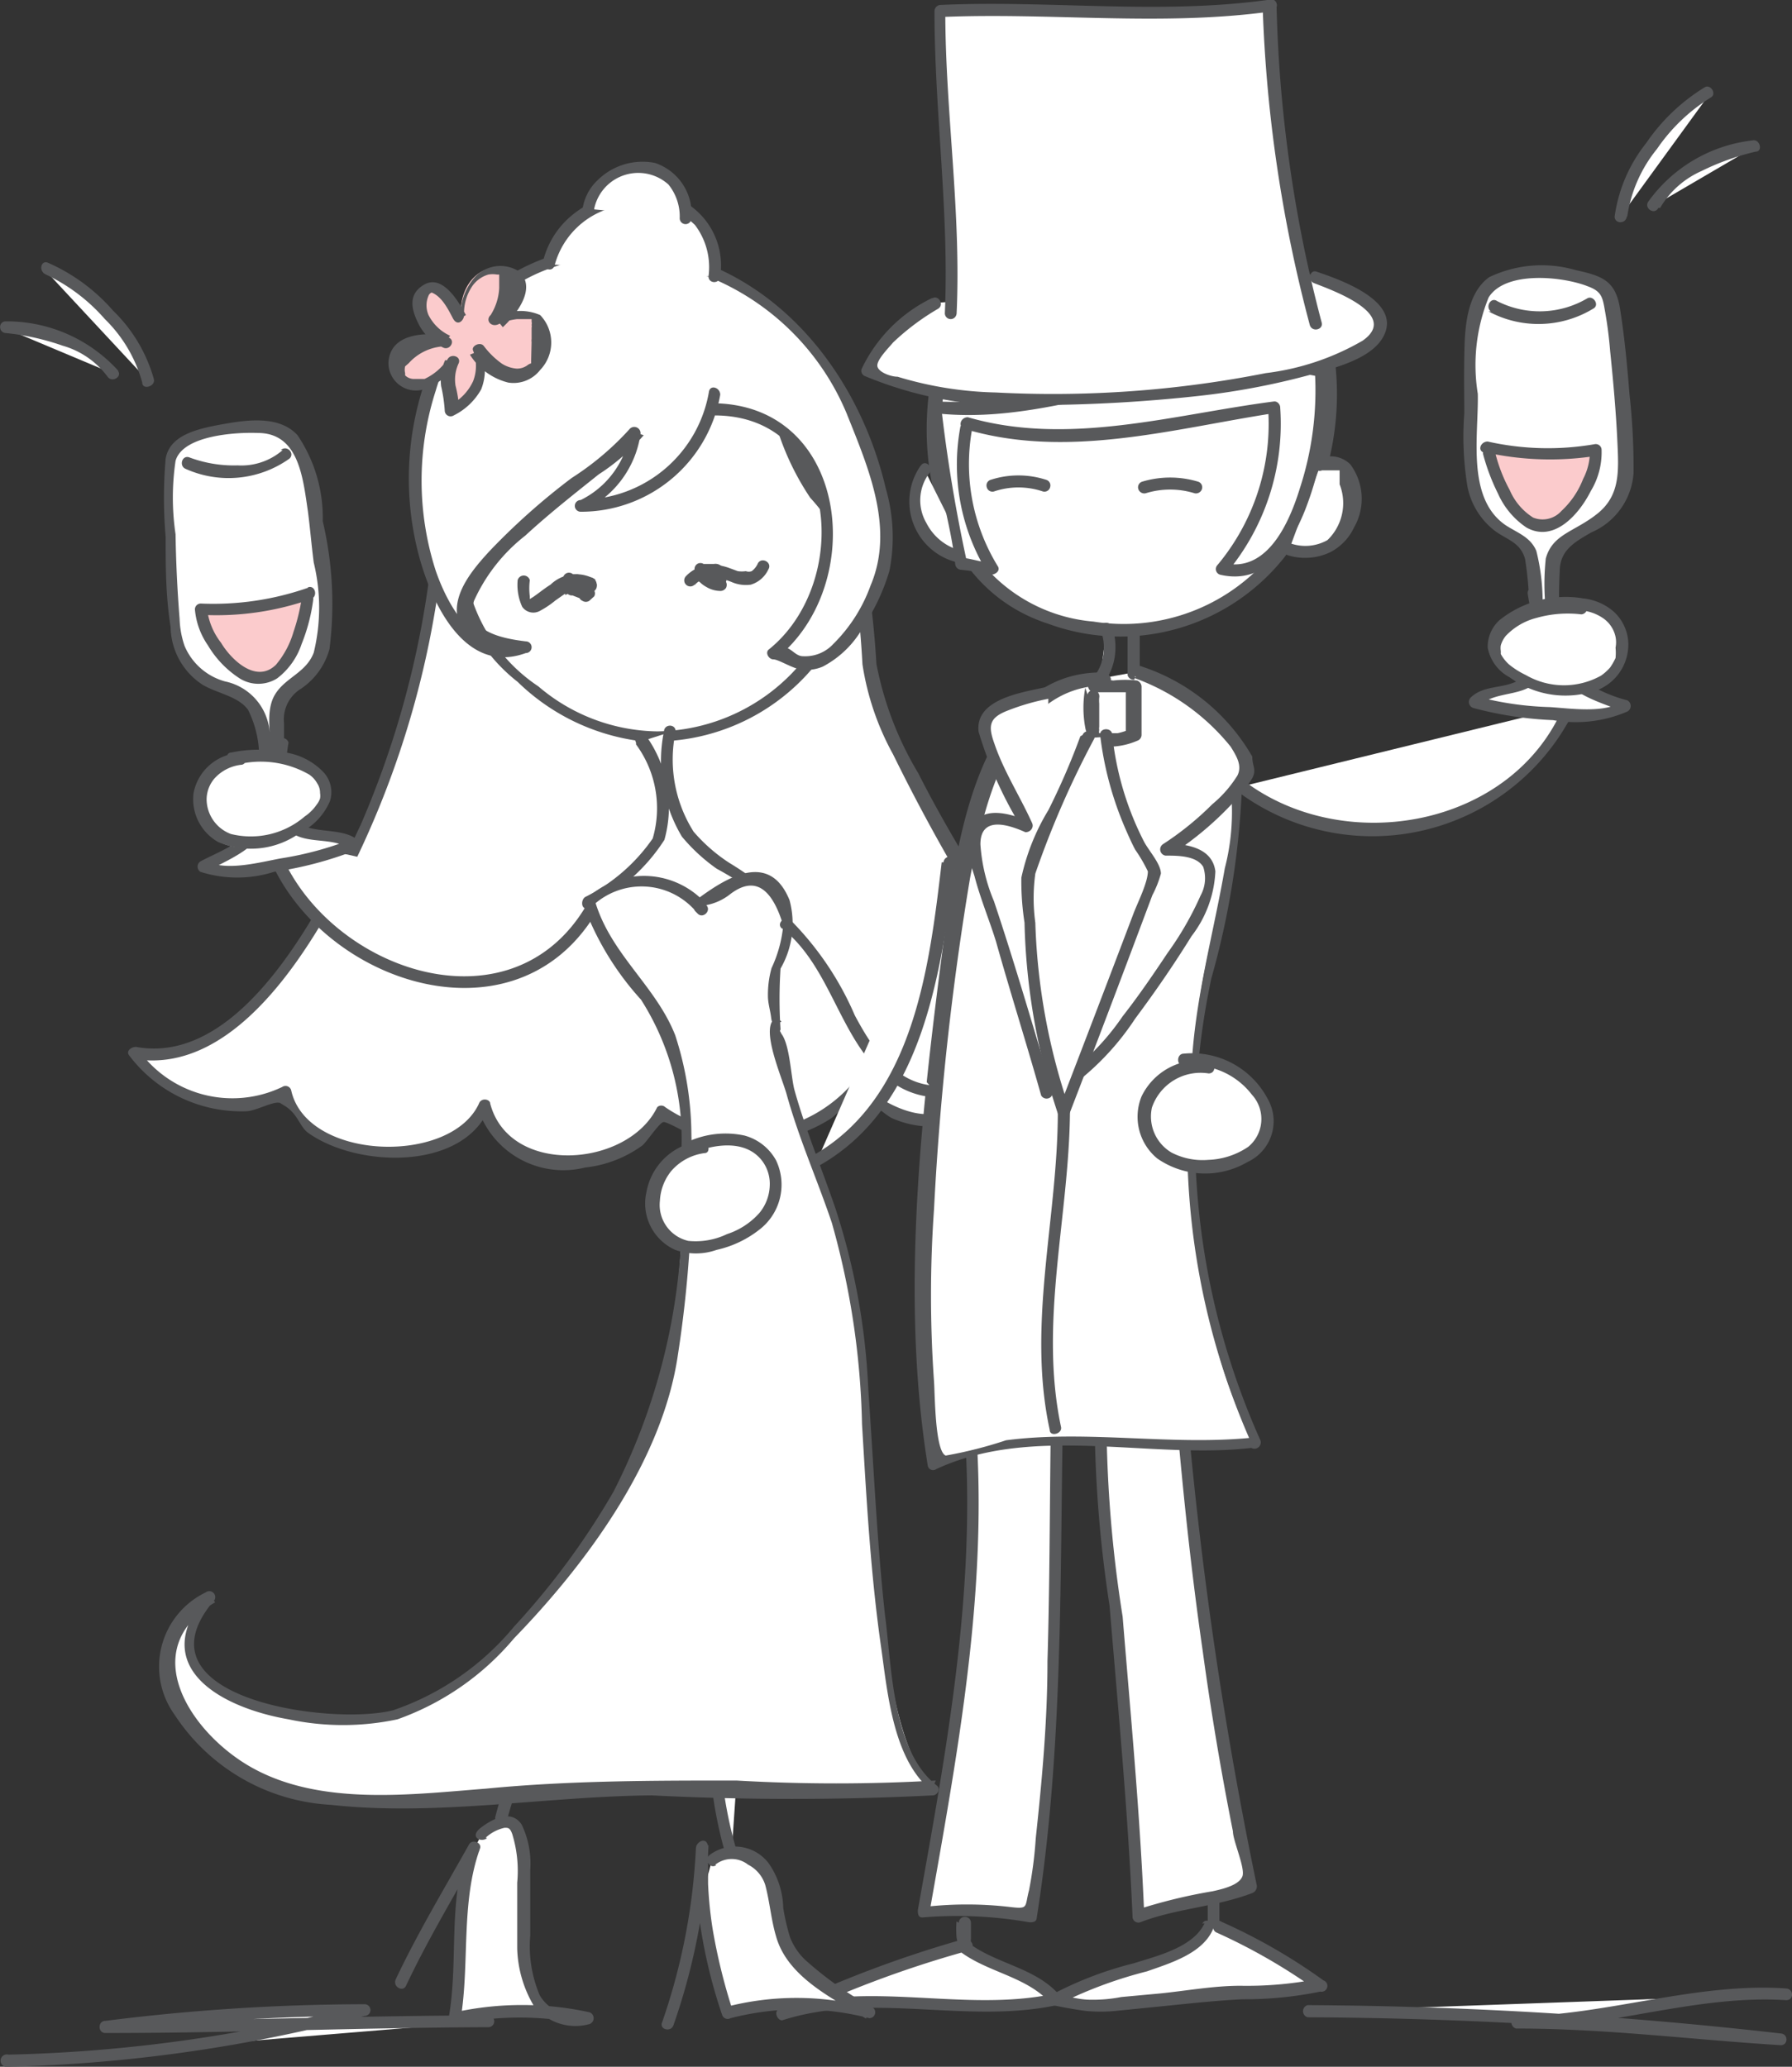 <svg id="Layer_1" data-name="Layer 1" xmlns="http://www.w3.org/2000/svg" viewBox="0 0 39.81 45.92"><rect x="0" y="0" width="39.81" height="45.92" fill="#333333" stroke="none"/><defs><style>.cls-1{fill:#fff;}.cls-2{fill:#58595b;}.cls-3{fill:#fbcbcc;}</style></defs><path class="cls-1" d="M9.83,9.31a21.19,21.19,0,0,1-.58,6.07c-.47,2.17-3.38,8.68-6.29,8,.58.87,2.33,1.63,3.38.87.23,1.52,3.84,1.85,4.42.33.35,1.73,3.37,1.52,4,.1a3.27,3.27,0,0,0,4.3-.54c.7.65,2.1,1.2,2.56.11-.7,1.41,2.69,1.2,3.5,0,.34,1.55-5.79-7.55-5.79-9.57,0-3.9-3-15.09-9-3.79a2.07,2.07,0,0,0-.23.76"/><path class="cls-2" d="M9.7,9.31a20.66,20.66,0,0,1-1.68,9c-.82,1.75-2.6,5.39-5,4.95-.1,0-.23.09-.15.19a3.12,3.12,0,0,0,2.6,1.24c.19,0,.57-.21.72-.19s-.2-.13.12.06.34.48.55.62c1.08.76,3.4.84,4-.54l-.24,0A2,2,0,0,0,13,25.94a2.64,2.64,0,0,0,1.27-.49c.09-.07.38-.51.47-.52s.64.32.79.36a3.5,3.5,0,0,0,1.9,0,3.42,3.42,0,0,0,1-.42c.17-.1.46-.47.65-.48s.58.39.75.46a2.14,2.14,0,0,0,.66.17,1.15,1.15,0,0,0,1.21-.67l-.25-.1c-.3.74.32,1.08,1,1.14a3.26,3.26,0,0,0,2.75-1L25,24.32s.15.08,0-.08-.14-.14-.21-.21A12.58,12.58,0,0,1,24,23c-.65-.89-1.25-1.81-1.83-2.75s-1.23-2-1.77-3.07a7.42,7.42,0,0,1-.93-2.43,20.93,20.93,0,0,0-1.08-5.52C17.84,8,17,6.1,15.37,5.9a3.18,3.18,0,0,0-2.45,1,11,11,0,0,0-1.56,1.91,7.53,7.53,0,0,0-1.43,2.8c0,.17.24.24.26.07a7.63,7.63,0,0,1,1.48-2.85A9.55,9.55,0,0,1,13.26,7a2.39,2.39,0,0,1,2.86-.55c1.71,1,2.35,3.69,2.72,5.51a23.75,23.75,0,0,1,.32,2.8,6,6,0,0,0,.68,2,41.73,41.73,0,0,0,3.54,5.92,6.68,6.68,0,0,0,1.42,1.79c.25.15.48.16.41-.22a.13.13,0,0,0-.22-.06,2.7,2.7,0,0,1-1.73.89c-.53.09-1.93.15-1.55-.76.06-.14-.17-.24-.24-.11-.54,1-1.72.42-2.35-.13a.13.13,0,0,0-.19,0,3.15,3.15,0,0,1-4.15.52.13.13,0,0,0-.18,0c-.65,1.34-3.28,1.54-3.71-.08,0-.1-.2-.14-.25,0-.63,1.37-3.82,1.27-4.17-.29a.13.13,0,0,0-.2-.08,2.56,2.56,0,0,1-3.19-.82l-.15.19c2.4.44,4.14-2.73,5-4.47a20.6,20.6,0,0,0,2-9.76.13.13,0,0,0-.26,0Z"/><path class="cls-1" d="M21.28,29.56c.86,4.45,0,8.57-.76,12.91h0a8.65,8.65,0,0,1,2.38.11c.76-4.67.44-9,.65-13.67"/><path class="cls-2" d="M21.15,29.59c.81,4.32,0,8.59-.76,12.85,0,.07,0,.18.13.16a9.27,9.27,0,0,1,2.35.11c.06,0,.15,0,.16-.09.72-4.55.45-9.14.66-13.71,0-.17-.26-.17-.27,0-.12,2.67-.07,5.34-.15,8,0,1.32-.12,2.63-.26,3.93A9.13,9.13,0,0,1,22.86,42c-.1.37,0,.42-.42.37a8.23,8.23,0,0,0-1.92,0l.12.17c.76-4.31,1.58-8.62.76-13,0-.16-.28-.09-.25.07Z"/><path class="cls-1" d="M24.53,29.23a23,23,0,0,0,.15,5.27c.22,2.71.5,5.48.61,8.08.76-.32,1.74-.32,2.5-.65a87.92,87.92,0,0,1-1.74-13.24"/><path class="cls-2" d="M24.4,29.2a28.15,28.15,0,0,0,.25,6.48c.19,2.3.41,4.6.51,6.9a.13.13,0,0,0,.17.13c.8-.31,1.68-.34,2.49-.65a.16.16,0,0,0,.1-.17,90.17,90.17,0,0,1-1.74-13.2c0-.17-.28-.17-.26,0,.19,2.69.42,5.37.8,8,.18,1.32.4,2.64.67,4,0,.21.28.82.21,1s-.38.27-.66.33a11.77,11.77,0,0,0-1.68.41l.16.13c-.09-2.22-.3-4.43-.48-6.64a28.67,28.67,0,0,1-.28-6.67c0-.17-.23-.24-.26-.07Z"/><path class="cls-1" d="M21.38,42.69a.79.79,0,0,0,.11.54"/><path class="cls-2" d="M21.25,42.69a2.06,2.06,0,0,0,0,.35.55.55,0,0,0,.13.29.13.13,0,0,0,.19-.19l0,0h0v0h0s0,0,0,0a.14.14,0,0,1,0-.06V43s0,0,0,0h0v-.28a.13.13,0,0,0-.14-.13.13.13,0,0,0-.13.13Z"/><path class="cls-1" d="M21.38,43.23a26.09,26.09,0,0,0-4,1.52c1.95-.65,4.12.11,6.08-.32-.55-.66-1.41-.66-2.07-1.2"/><path class="cls-2" d="M21.35,43.1a25.39,25.39,0,0,0-4.05,1.54c-.13.07,0,.29.1.24,2-.63,4.07.1,6.08-.33a.13.13,0,0,0,.06-.22c-.55-.63-1.43-.69-2.06-1.19-.13-.11-.32.08-.19.19.63.5,1.52.57,2.06,1.19l.06-.22c-2,.42-4.09-.31-6.08.32l.11.25a24.16,24.16,0,0,1,4-1.51c.16,0,.09-.31-.07-.26Z"/><path class="cls-1" d="M27,42.23v.43"/><path class="cls-2" d="M26.83,42.23v.48a.13.13,0,1,0,.26,0v-.05a.13.13,0,1,0-.26,0v.05a.13.13,0,1,0,.26,0v-.48A.13.13,0,0,0,27,42.1a.13.13,0,0,0-.13.13Z"/><path class="cls-1" d="M24.47,15.07C22,15,21.32,18.57,21,21.8c-.32,3.64-.91,7.09-.25,10.73,1.84-.94,5-.22,7.09-.49-1.41-2.7-1.63-6.73-1.19-9.83.21-1.48,1-3.83.71-5.28-.19-.9-1.19-1.57-2.12-2"/><path class="cls-2" d="M24.47,14.94c-2.71,0-3.22,3.77-3.48,5.77-.51,3.88-1,8-.38,11.85a.12.12,0,0,0,.19.08c2.16-1,4.75-.21,7-.47A.14.14,0,0,0,28,32a16.64,16.64,0,0,1-1.09-10.26,18.2,18.2,0,0,0,.68-4.26c-.07-1.35-1.1-2.09-2.25-2.63-.15-.07-.29.16-.13.23a3.55,3.55,0,0,1,2,1.71,5,5,0,0,1,0,2.5c-.24,1.38-.61,2.71-.72,4.12a16.49,16.49,0,0,0,1.34,8.72l.11-.2c-1.86.21-3.74-.17-5.59.07a9.41,9.41,0,0,1-1.34.34c-.24-.09-.24-1.37-.26-1.64a27.34,27.34,0,0,1,0-3.84,64.51,64.51,0,0,1,.8-7.35c.31-1.65.91-4.27,3-4.28a.13.13,0,0,0,0-.26Z"/><path class="cls-1" d="M12.19,6.48c-.87,1.2-.76,2.61-1.2,4.13-.43,1.3-1.19,1.63-.43,3.15a5.57,5.57,0,0,0,2.82,2.38,4.33,4.33,0,0,0,5.42-3c.33-1.62-.54-1.62-1.08-2.82S17.39,8,16.09,7c-.87-.65-2.71-1.09-3.69-.44"/><path class="cls-2" d="M12.07,6.42A9.11,9.11,0,0,0,11,9.93a6.28,6.28,0,0,1-.57,1.57,2.53,2.53,0,0,0-.35,1.16,3.77,3.77,0,0,0,1.42,2.49,4.76,4.76,0,0,0,2.68,1.31,4.6,4.6,0,0,0,4.51-2.6,2.53,2.53,0,0,0,0-2.43c-.21-.3-.48-.56-.67-.88a6.56,6.56,0,0,1-.64-1.66,3.29,3.29,0,0,0-1.93-2.38,3.52,3.52,0,0,0-3.1,0,.13.13,0,0,0,.13.23,3.19,3.19,0,0,1,2.75,0,3,3,0,0,1,1.87,2.13A5.94,5.94,0,0,0,18,11.06a4.81,4.81,0,0,1,.55.73,2.09,2.09,0,0,1,.05,1.46,4.24,4.24,0,0,1-4,3,4.15,4.15,0,0,1-2.64-1,3.73,3.73,0,0,1-1.62-2.54,2.7,2.7,0,0,1,.42-1.24A6,6,0,0,0,11.28,10a9,9,0,0,1,1-3.45c.1-.14-.13-.27-.23-.13Z"/><path class="cls-1" d="M15.87,8.74a3,3,0,0,1-2.93,2.49,2.06,2.06,0,0,0,1.2-1.62c-.44.65-6.4,4.34-2.5,4.77C8.93,15.47,7.3,5.92,13.49,5.59A5.78,5.78,0,0,1,19,9.39a5.85,5.85,0,0,1,.65,3c-.11.65-1.19,3-2.28,2.06h-.21C19.13,13,18.8,9.06,15.87,9.06"/><path class="cls-2" d="M15.75,8.7a2.88,2.88,0,0,1-2.81,2.4l0,.26a2.24,2.24,0,0,0,1.29-1.72.14.14,0,0,0-.25-.1,6.32,6.32,0,0,1-1.28,1.08,14.91,14.91,0,0,0-1.83,1.63c-.33.36-.8.9-.71,1.44s.93.76,1.44.82l0-.26c-1,.39-1.65-.78-1.92-1.57a6.52,6.52,0,0,1,0-4A4.09,4.09,0,0,1,12.7,5.82a5.6,5.6,0,0,1,6.11,3.37c.48,1.2,1.07,2.55.53,3.82a3.49,3.49,0,0,1-.83,1.3.85.85,0,0,1-.67.27c-.15,0-.23-.14-.37-.19a.7.7,0,0,0-.29,0l.09.22c2-1.63,1.59-5.6-1.4-5.65a.14.14,0,0,0,0,.27c2.78,0,3.05,3.72,1.21,5.2-.09.07,0,.22.1.22s.34.15.54.21a.9.9,0,0,0,.56-.05,2.21,2.21,0,0,0,.92-.92,4.59,4.59,0,0,0,.56-1.21,3.87,3.87,0,0,0-.08-1.82c-.63-2.7-2.63-5.11-5.53-5.36A4.45,4.45,0,0,0,9.7,7.83a6.67,6.67,0,0,0-.39,4.53c.27,1,1,2.65,2.37,2.15a.13.13,0,0,0,0-.26c-.49-.06-1.35-.21-1.15-.9a3.84,3.84,0,0,1,1.14-1.45c.52-.48,1.08-.92,1.63-1.36a4.58,4.58,0,0,0,1-.87L14,9.57a2,2,0,0,1-1.1,1.54.13.13,0,0,0,0,.26A3.14,3.14,0,0,0,16,8.77c0-.16-.22-.23-.25-.07Z"/><path class="cls-3" d="M9.91,7.57C8.82,7,9.47,5.51,10.23,7h0c0-1.63,2.17-1.2.76.11,1.95-.87,1,2.49-.43.65.21.65,0,1-.55,1.3,0-.54-.21-.54,0-1.09C8.93,9.52,8,7.35,9.8,7.57"/><path class="cls-2" d="M10,7.46A1,1,0,0,1,9.52,7a.54.54,0,0,1,0-.43.12.12,0,0,1,.07-.07h0l0,0c.23.09.37.38.47.57s.24.06.25-.06a1.07,1.07,0,0,1,.18-.65.66.66,0,0,1,.36-.26.56.56,0,0,1,.19,0h0l.05,0s.05,0,0,0l0,0s0,0,0,0l0,0,0,0,0,0v0s0,0,0,0V6.4A1.24,1.24,0,0,1,10.9,7c-.12.11,0,.27.16.21a1.39,1.39,0,0,1,.43-.12h.27l.05,0s0,0,0,0l0,0s0,0,0,0l0,.06v0h0a.14.14,0,0,1,0,.07.13.13,0,0,1,0,.06s0,0,0,0,0,.11,0,.13l0,.12a.25.25,0,0,0,0,.07l0,0L11.8,8h0l0,0,0,.05c0,.05,0,0-.09.07a.39.39,0,0,1-.23.07.72.72,0,0,1-.33-.11,1.84,1.84,0,0,1-.4-.39c-.08-.11-.29,0-.24.1a.94.94,0,0,1,0,.68A1.13,1.13,0,0,1,10,9l.2.12a2.52,2.52,0,0,0-.08-.55.85.85,0,0,1,.07-.5c.06-.15-.16-.22-.24-.1a1.25,1.25,0,0,1-.52.45l-.06,0H9.19A.28.28,0,0,1,9,8.34s0,0,0,0,0,0,0,0H9l0,0,0,0s0,0,0,0,0,0,0,0,0,0,0-.05h0v0a.31.31,0,0,1,0-.15l0,0,0,0,.08-.07A1.13,1.13,0,0,1,9.8,7.7c.17,0,.17-.24,0-.26-.45-.05-1.13,0-1.17.61a.61.61,0,0,0,.75.61,1.32,1.32,0,0,0,.75-.59L9.89,8a1.06,1.06,0,0,0-.09.58,3.35,3.35,0,0,1,.08.54.13.13,0,0,0,.2.11,1.42,1.42,0,0,0,.61-.58,1.19,1.19,0,0,0,0-.87l-.25.1a1.4,1.4,0,0,0,.85.62A.75.75,0,0,0,12,8.22.88.88,0,0,0,12,7a1.11,1.11,0,0,0-1,.06l.17.21c.29-.27.77-.87.36-1.24a.77.77,0,0,0-1,.15,1.3,1.3,0,0,0-.3.89L10.35,7c-.15-.28-.51-.91-.92-.68s-.26.62-.13.88a1.14,1.14,0,0,0,.54.52c.15.08.29-.15.13-.22Z"/><path class="cls-1" d="M12.19,5.87c.4-1.93,3.91-2.11,3.68.28"/><path class="cls-2" d="M12.32,5.9A1.81,1.81,0,0,1,13.7,4.59,1.74,1.74,0,0,1,15.44,5a1.55,1.55,0,0,1,.3,1.14c0,.17.25.17.26,0a1.63,1.63,0,0,0-1.1-1.79,2.38,2.38,0,0,0-2.14.39,1.92,1.92,0,0,0-.7,1.08c0,.17.22.24.26.07Z"/><path class="cls-1" d="M13.07,4.64c.1-1,2.11-1.53,2.16.21"/><path class="cls-2" d="M13.2,4.64a1,1,0,0,1,1.65-.54,1.13,1.13,0,0,1,.25.75.13.13,0,1,0,.26,0,1.19,1.19,0,0,0-.81-1.23A1.42,1.42,0,0,0,13.28,4a1.09,1.09,0,0,0-.34.66c0,.17.25.17.26,0Z"/><path class="cls-1" d="M14.25,16.47c1.08,2.06.32,2.6-1.2,3.58a12.34,12.34,0,0,0,4-.11L17,19.83c-1.63-1.08-2.28-1.41-2.06-3.58"/><path class="cls-2" d="M14.13,16.54a2.39,2.39,0,0,1,.37,2.09A4,4,0,0,1,13,19.93c-.09.06-.09.23,0,.25a13.62,13.62,0,0,0,4.08-.11.13.13,0,0,0,.06-.22,7,7,0,0,0-.94-.68,3.73,3.73,0,0,1-.79-.69,3,3,0,0,1-.4-2.23c0-.17-.25-.17-.26,0a3.28,3.28,0,0,0,.4,2.34,4,4,0,0,0,.77.71A8.4,8.4,0,0,1,17,20l.06-.23a13,13,0,0,1-3.94.11l0,.24a4.07,4.07,0,0,0,1.64-1.46,2.71,2.71,0,0,0-.4-2.3c-.08-.15-.31,0-.23.14Z"/><path class="cls-1" d="M16.69,34.81c-1,1.41-1,4.77-.44,6.4"/><path class="cls-2" d="M16.57,34.74a6.25,6.25,0,0,0-.8,3.14,9.49,9.49,0,0,0,.36,3.36c.05.17.31.1.25-.07A9.35,9.35,0,0,1,16,38a6.18,6.18,0,0,1,.77-3.1c.1-.14-.13-.27-.23-.13Z"/><path class="cls-1" d="M15.82,41.32c.43-.33.76-.22,1.19.21.22.22.22,1.41.55,1.85a6.5,6.5,0,0,0,1.73,1.3,6.18,6.18,0,0,0-3.14,0,9.45,9.45,0,0,1-.55-3.58V41a14.59,14.59,0,0,1-.76,3.91"/><path class="cls-2" d="M15.89,41.43a.59.59,0,0,1,.73,0,.76.76,0,0,1,.38.45c.1.37.13.77.24,1.14.25.9,1.25,1.38,2,1.83l.06-.25a6.24,6.24,0,0,0-3.21,0l.19.08a12.86,12.86,0,0,1-.45-1.83,8.93,8.93,0,0,1-.1-1c0-.27,0-.53,0-.79s-.25-.17-.27,0a13.76,13.76,0,0,1-.75,3.87c-.07.16.19.23.25.07A14.19,14.19,0,0,0,15.74,41h-.27c0,.29,0,.57,0,.86s.05.65.1,1a11.46,11.46,0,0,0,.47,1.9.13.13,0,0,0,.19.08,6.18,6.18,0,0,1,3.08,0c.14,0,.18-.18.07-.24a7.92,7.92,0,0,1-1.43-1,1.38,1.38,0,0,1-.4-.56,4.72,4.72,0,0,1-.15-.65,1.8,1.8,0,0,0-.33-1,.94.94,0,0,0-1.3-.18c-.13.1,0,.33.14.23Z"/><path class="cls-1" d="M14.57,34.56c-1.41,1.62-3,3.9-3.47,5.86"/><path class="cls-2" d="M14.48,34.46a23.29,23.29,0,0,0-2.12,2.84A10.31,10.31,0,0,0,11,40.38c0,.17.22.24.26.07a10,10,0,0,1,1.36-3,22.36,22.36,0,0,1,2.08-2.78c.11-.13-.08-.32-.19-.19Z"/><path class="cls-1" d="M10.72,40.72c1.95-1.52-.32,4.66,2.39,4.12a6.74,6.74,0,0,0-2.93,0c.22-1.19,0-2.71.43-3.8-.54,1-1.19,2.06-1.63,3"/><path class="cls-2" d="M10.79,40.83a.9.9,0,0,1,.42-.22c.08,0,.12,0,.17.14a2.79,2.79,0,0,1,.11,1.08c0,.49,0,1,0,1.46a2.63,2.63,0,0,0,.36,1.26,1.17,1.17,0,0,0,1.25.42.14.14,0,0,0,0-.26,7,7,0,0,0-3,0l.13.17c.21-1.25,0-2.6.43-3.8.06-.14-.17-.23-.24-.1-.56,1-1.16,2-1.63,3-.07.16.16.29.23.14.47-1,1.07-2,1.63-3l-.25-.1c-.46,1.2-.21,2.55-.43,3.8,0,.07,0,.18.13.16a6.87,6.87,0,0,1,2.89,0v-.26a.86.86,0,0,1-1-.39A2.79,2.79,0,0,1,11.78,43c0-.49,0-1,0-1.46a2,2,0,0,0-.19-1c-.23-.35-.65-.13-.91.07s0,.34.14.23Z"/><path class="cls-1" d="M13.05,20.05a1.66,1.66,0,0,1,2.5.11h0c.54-.44,1.28-1,1.74-.33.61,1-.22,1.52-.11,2.28a7.3,7.3,0,0,0,.21,1.41c.33,1.52.83,2.32,1.49,4.6.57,2,.25,10.38,1.88,11.57a20.67,20.67,0,0,1-3.69,0c-1.74,0-3.37,0-5.1.09a20.15,20.15,0,0,1-5.43,0c-2.06-.43-4.14-3.11-1.86-4.3-2.17,2.39,2.78,2.95,4.08,2.63,2.39-.65,5.86-5.59,6.14-8,1.08-9.22-1-7.16-1.85-10.09"/><path class="cls-2" d="M13.15,20.14a1.59,1.59,0,0,1,2.31.11.13.13,0,0,0,.18-.19l0,0c-.12-.12-.31.07-.19.19l.05.05c.12.12.31-.07.19-.19a1.22,1.22,0,0,0,.54-.25c.52-.39.91-.16,1.17.7a2.86,2.86,0,0,1-.26.95,2.2,2.2,0,0,0-.08.62c0,.16.05.31.07.47s.05.18.23.1a.13.13,0,0,0-.21,0c-.19.32.24,1.29.33,1.63.28,1,.68,1.89,1,2.84a17.71,17.71,0,0,1,.67,4.47c.1,1.67.19,3.34.43,5,.14,1,.27,2.46,1.11,3.14l.1-.22a38.51,38.51,0,0,1-4.43,0c-1.86,0-3.71,0-5.56.18-1.67.13-3.68.39-5.21-.47-1.34-.75-2.6-2.62-.81-3.67l-.16-.2c-1.37,1.6.23,2.53,1.79,2.8a5.81,5.81,0,0,0,2.42,0,6,6,0,0,0,2.59-1.8c1.61-1.66,3.3-3.95,3.64-6.3a26.45,26.45,0,0,0,.3-4.87A7.28,7.28,0,0,0,15,23c-.43-1.09-1.41-1.78-1.77-2.94,0-.16-.31-.09-.26.07a6.43,6.43,0,0,0,1.27,2.08,5.75,5.75,0,0,1,.88,3.61,13.94,13.94,0,0,1-1.49,7.32,16.76,16.76,0,0,1-2.21,3A6,6,0,0,1,8.73,38c-1.4.35-5.78-.27-4-2.41a.13.13,0,0,0-.16-.21,1.83,1.83,0,0,0-.69,2.72,4.43,4.43,0,0,0,3.47,2c2.35.26,4.77-.19,7.13-.21a61.85,61.85,0,0,0,6.24,0c.1,0,.19-.14.09-.22-1-.78-1-2.69-1.15-3.79-.18-1.65-.25-3.31-.37-5a15,15,0,0,0-.72-4c-.3-.89-.67-1.76-.92-2.66-.08-.29-.1-1-.29-1.25,0,0-.24-.51-.23,0,0,0,.07,0,.08,0a.13.13,0,0,0,.13-.1,10.22,10.22,0,0,1,0-1.35A2,2,0,0,0,17.54,20c-.45-1.11-1.41-.5-2.08,0a.13.13,0,0,0,0,.19l0,0,.19-.19L15.62,20l-.19.19,0,0,.18-.19A1.85,1.85,0,0,0,13,20c-.12.12.07.3.19.18Z"/><path class="cls-1" d="M24.13,4.3c-3.94.81-4.77,8.43-.58,9.5,6.84,1.74,8-8.8,2.67-9.73a4.23,4.23,0,0,0-2.09,0"/><path class="cls-2" d="M24.1,4.17c-4,.89-5,8.34-.81,9.69a4.65,4.65,0,0,0,5.26-1.5,6.22,6.22,0,0,0,.94-5.21A4.51,4.51,0,0,0,28,4.72a4.56,4.56,0,0,0-3.89-.78.13.13,0,0,0,.07.26,4.33,4.33,0,0,1,3.54.64A4,4,0,0,1,29.1,6.78a6,6,0,0,1-.4,4.86,4.25,4.25,0,0,1-4.41,2.17,3.6,3.6,0,0,1-2.58-1.43,5,5,0,0,1-.81-2.71c0-2.12,1-4.74,3.27-5.24.16,0,.09-.29-.07-.26Z"/><path class="cls-1" d="M15.33,12.89c.65-.65,1.2.43,1.63-.33"/><path class="cls-2" d="M15.43,13a.55.55,0,0,1,.43-.18,1.9,1.9,0,0,1,.39.11.79.79,0,0,0,.43.06.63.63,0,0,0,.39-.34c.09-.15-.14-.28-.23-.14a.44.44,0,0,1-.14.18.18.18,0,0,1-.13,0,.62.62,0,0,1-.18,0l-.19-.07a1.15,1.15,0,0,0-.45-.07.83.83,0,0,0-.51.25.13.13,0,0,0,.19.19Z"/><path class="cls-1" d="M13.16,13c-.76-.55-1.63,1.41-1.63-.11"/><path class="cls-2" d="M13.23,12.88a.82.82,0,0,0-1,.11c-.13.08-.25.18-.38.27l-.08.05,0,0h0s0,0,0,0h0s0,0,0,0,0,0,0,0h0s0,0,0,0v0s0,0,0,0,0,0,0-.06a1.42,1.42,0,0,1,0-.36.14.14,0,0,0-.27,0,1.17,1.17,0,0,0,.1.59.3.3,0,0,0,.38.1,2.05,2.05,0,0,0,.36-.24l.2-.14.11-.07,0,0h.05l.13,0h0s0,0,0,0h.11l.06,0h0l.06,0c.15.1.28-.13.14-.23Z"/><path class="cls-1" d="M12.62,13c.11.1.32,0,.43.32l-.11.11c0-.11-.21-.22-.32-.22s.43-.21.43-.11-.21.22-.32.11"/><path class="cls-2" d="M12.53,13.09a.42.42,0,0,0,.16.09l.14,0,0,0,0,0h0l0,0,0,0s0,0,0,0h0a.25.25,0,0,1,0,.07v0s0,0,0,0l0-.13-.11.11.23.09a.32.32,0,0,0-.19-.26.51.51,0,0,0-.27-.09l.07.25.14-.07,0,0A.83.83,0,0,1,13,13.2h0l0,0h0s0,0,0,0l0,0h0v0h0L13,13l-.05,0s0,0,0,0,0,0,0,0h0l-.06,0h0s0,0,0,0a.13.13,0,0,0-.19,0,.15.15,0,0,0,0,.19.32.32,0,0,0,.19.07.49.49,0,0,0,.17-.06l.12-.09.06-.06a.16.16,0,0,0-.1-.22h-.14l-.24.08-.14.07a.12.12,0,0,0-.06.15.17.17,0,0,0,.13.1h0l.11,0h0l.06,0h0l0,0h0l0,0h0v0h0a.13.13,0,0,0,.08.12.14.14,0,0,0,.15,0l.11-.1a.13.13,0,0,0,0-.13.47.47,0,0,0-.24-.31l-.13-.05a.38.38,0,0,1-.1,0l0,0,0,0h0a.13.13,0,0,0-.18,0,.13.13,0,0,0,0,.19Z"/><path class="cls-1" d="M15.55,12.67c.22.11.32-.11.43.11v.11c-.21,0-.32-.11-.43-.11.11.11.32,0,.43.22a.57.57,0,0,1-.43-.22"/><path class="cls-2" d="M15.48,12.78a.37.37,0,0,0,.23.05l.16,0h0l0,0,0-.07v.11l.13-.14h0a.83.83,0,0,1-.21-.06.58.58,0,0,0-.18,0,.13.13,0,0,0-.12.08.12.12,0,0,0,0,.14.34.34,0,0,0,.19.09l.17,0,0,0,0,0h0s0,0,0,0h0s0,0,0,0l0,0,.11-.2h0l-.12,0h0l-.06,0,0,0h0s0,0,0,0l-.11-.1a.14.14,0,0,0-.18,0,.13.13,0,0,0,0,.19.65.65,0,0,0,.2.17.62.62,0,0,0,.32.09.15.15,0,0,0,.12-.07.15.15,0,0,0,0-.13.38.38,0,0,0-.26-.2,1.17,1.17,0,0,1-.2-.05l0,0,0,0,0,0,0,0-.09.23h0a1.15,1.15,0,0,1,.17.06A.86.86,0,0,0,16,13a.13.13,0,0,0,.14-.13v-.1a.25.25,0,0,0-.1-.18.2.2,0,0,0-.18-.06l-.15,0h0l-.08,0h0a.13.13,0,1,0-.14.22Z"/><path class="cls-1" d="M20.54,10.44a1.27,1.27,0,0,0,1,2"/><path class="cls-2" d="M20.45,10.35a1.39,1.39,0,0,0,.45,2,1.36,1.36,0,0,0,.68.18.13.13,0,0,0,0-.26,1.19,1.19,0,0,1-1-.65,1,1,0,0,1,.06-1.1c.11-.13-.08-.32-.18-.18Z"/><path class="cls-1" d="M29.34,10.32c1.16-.46,1.05,2.32-.69,1.86"/><path class="cls-2" d="M29.38,10.45l.15,0h.18l.05,0h0s0,0,0,0,0,0,0,0h0l0,0,0,0,0,.05s0,.08,0,.12l0,.14A1.14,1.14,0,0,1,29.49,12a1,1,0,0,1-.8.08.13.13,0,0,0-.07.26,1.3,1.3,0,0,0,.93-.07,1.18,1.18,0,0,0,.53-.55A1.28,1.28,0,0,0,30,10.32a.61.61,0,0,0-.7-.12c-.16.06-.09.32.07.25Z"/><path class="cls-1" d="M21.47,9.51a4.23,4.23,0,0,0,.58,3.13s-.58-.11-.7-.11c-.11-1.16-.58-2.32-.58-3.48,2.78.35,5.56-1.51,8.57-.81.12,1.27-.46,4.86-2.2,4.4A4.94,4.94,0,0,0,28.3,9.05c-1.85.23-4.63,1-6.83.35"/><path class="cls-2" d="M21.33,9.51a4.58,4.58,0,0,0,.6,3.2l.15-.2c-.24,0-.48-.1-.73-.12l.14.14a34.59,34.59,0,0,1-.58-3.48l-.14.13c2.91.33,5.62-1.45,8.54-.81l-.1-.13a7,7,0,0,1-.33,2.6c-.23.75-.72,1.9-1.7,1.67l.06.23a5.16,5.16,0,0,0,1.2-3.69c0-.06-.06-.14-.14-.13-2.24.29-4.56,1-6.8.35-.16,0-.23.21-.07.26,2.27.68,4.61,0,6.87-.35l-.13-.13a4.89,4.89,0,0,1-1.12,3.5.13.13,0,0,0,.06.22c1,.23,1.56-.63,1.88-1.43a7.3,7.3,0,0,0,.49-3.1.14.14,0,0,0-.1-.13,9.66,9.66,0,0,0-4.24.23,13.22,13.22,0,0,1-4.37.58.13.13,0,0,0-.13.13c0,1.19.45,2.3.58,3.48a.14.14,0,0,0,.13.13,4.78,4.78,0,0,1,.66.11c.1,0,.23-.09.15-.2a4.34,4.34,0,0,1-.56-3.06c0-.17-.25-.17-.27,0Z"/><path class="cls-1" d="M23.63,24.7c0,2.18-.69,4.8-.18,7"/><path class="cls-2" d="M23.5,24.7c0,2.36-.69,4.72-.18,7.07,0,.16.29.09.25-.07-.49-2.32.18-4.67.2-7a.14.14,0,0,0-.27,0Z"/><path class="cls-1" d="M20.77,6.73a3.14,3.14,0,0,0-1.5,1.51c1.85.93,4.86.58,6.83.46,1.62-.11,7.18-1,3.13-2.55"/><path class="cls-2" d="M20.71,6.62A3.34,3.34,0,0,0,19.14,8.2a.13.13,0,0,0,.06.15A8.65,8.65,0,0,0,23.1,9a34.06,34.06,0,0,0,3.5-.2,16.18,16.18,0,0,0,2.57-.49c.49-.14,1.36-.35,1.59-.89.33-.75-1-1.21-1.5-1.38-.16-.07-.22.19-.07.25.44.17,1.91.7,1.08,1.28a5.64,5.64,0,0,1-2.15.72,24.34,24.34,0,0,1-6,.43,8.07,8.07,0,0,1-2.18-.35c-.16,0-.45-.11-.45-.25s.25-.39.35-.51a5.36,5.36,0,0,1,1-.75c.15-.09,0-.32-.13-.23Z"/><path class="cls-1" d="M21.12,7c.12-2.2-.23-4.4-.23-6.71,2.43-.12,4.86.23,7.3-.12.23,2.32.34,5.1,1,7.07"/><path class="cls-2" d="M21.25,7C21.36,4.72,21,2.49,21,.25l-.13.13c2.44-.11,4.9.21,7.33-.12L28.05.13a31.39,31.39,0,0,0,1.05,7.1c.06.16.31.09.26-.07a30.23,30.23,0,0,1-1-7A.14.14,0,0,0,28.15,0c-2.41.33-4.84,0-7.26.11a.14.14,0,0,0-.13.14c0,2.24.33,4.47.23,6.71a.13.13,0,1,0,.26,0Z"/><path class="cls-1" d="M23.21,10.79a1.91,1.91,0,0,0-1.16,0"/><path class="cls-2" d="M23.24,10.66a2,2,0,0,0-1.23,0,.13.13,0,0,0-.09.16.13.13,0,0,0,.16.1,1.7,1.7,0,0,1,1.09,0,.13.13,0,0,0,.16-.1.13.13,0,0,0-.09-.16Z"/><path class="cls-1" d="M26.57,10.83a2,2,0,0,0-1.15,0"/><path class="cls-2" d="M26.61,10.7a2.15,2.15,0,0,0-1.23,0,.13.13,0,0,0-.09.17.14.14,0,0,0,.16.09,1.84,1.84,0,0,1,1.09,0,.14.14,0,0,0,.16-.09.13.13,0,0,0-.09-.17Z"/><path class="cls-1" d="M24.44,15.05A1.24,1.24,0,0,0,24.58,14"/><path class="cls-2" d="M24.56,15.12a1.31,1.31,0,0,0,.21-.57,1.46,1.46,0,0,0-.06-.62.15.15,0,0,0-.17-.09c-.06,0-.12.1-.09.16a1.06,1.06,0,0,1-.12,1,.13.13,0,0,0,0,.18.15.15,0,0,0,.19,0Z"/><path class="cls-1" d="M25.19,14v1"/><path class="cls-2" d="M25.05,14v1a.14.14,0,0,0,.27,0V14a.14.14,0,0,0-.27,0Z"/><path class="cls-1" d="M23.29,15.39c-.27.06-1.28.27-1.41.61s.74,1.89.94,2.36c-2.09-.88-.88,1.62-.61,2.56.27,1.15.68,2.23,1,3.38"/><path class="cls-2" d="M23.26,15.26c-.5.12-1.61.25-1.52,1a9,9,0,0,0,1,2.2l.15-.2c-.36-.15-.95-.36-1.24,0s-.11.86,0,1.21c.13.5.34,1,.48,1.46.32,1.14.68,2.27,1,3.41a.14.14,0,0,0,.26-.08c-.43-1.41-.84-2.84-1.31-4.24a3.93,3.93,0,0,1-.3-1.26c0-.64.62-.44,1-.27.12,0,.19-.11.15-.2-.27-.6-.63-1.15-.84-1.77-.14-.39-.12-.57.29-.73a5.06,5.06,0,0,1,.94-.27.13.13,0,0,0-.07-.26Z"/><path class="cls-1" d="M25.23,14.94c.94.47,2.11.89,2.49,2.18a6.51,6.51,0,0,1-1.83,1.76h0c1.89-.07.68,1.55.07,2.5a10.57,10.57,0,0,1-2.36,2.76"/><path class="cls-2" d="M25.16,15.05a4.87,4.87,0,0,1,2.18,1.54c.13.21.26.42.15.64a2.63,2.63,0,0,1-.56.64,6.7,6.7,0,0,1-1.1.89.14.14,0,0,0,.06.25c.27,0,.69,0,.84.25a.8.8,0,0,1-.06.64,7,7,0,0,1-.73,1.27c-.32.48-.64.95-1,1.41A5.44,5.44,0,0,1,23.53,24a.13.13,0,0,0,.14.23,5.91,5.91,0,0,0,1.55-1.6c.44-.59.86-1.2,1.25-1.83A2.54,2.54,0,0,0,27,19.36c-.07-.55-.69-.62-1.15-.62L26,19a7.24,7.24,0,0,0,1.35-1.12,3.29,3.29,0,0,0,.47-.59c.1-.2,0-.26,0-.48a4.44,4.44,0,0,0-2.45-2c-.15-.07-.28.16-.13.23Z"/><path class="cls-1" d="M24.24,15.32c-.13.81-.13,1.42,1,1V15.25a2.17,2.17,0,0,0-1,0"/><path class="cls-2" d="M24.11,15.28a2.43,2.43,0,0,0,0,.89.51.51,0,0,0,.54.42,1.59,1.59,0,0,0,.61-.13.14.14,0,0,0,.1-.13V15.25a.15.15,0,0,0-.1-.13,2.32,2.32,0,0,0-.53,0,1.63,1.63,0,0,0-.49,0,.14.14,0,0,0,.08.26l.08,0h.08l.25,0,.25,0H25l.11,0-.1-.13v1.08l.1-.13a1.52,1.52,0,0,1-.28.09l-.11,0h-.23l-.07,0h0l0,0s0,0,0,0l0,0s0,0,0,0,0,0,0,0l0,0h0a.14.14,0,0,1,0-.07.19.19,0,0,1,0-.07h0v-.23c0-.07,0-.15,0-.23v0s0,0,0,0v-.06a.69.69,0,0,1,0-.13.14.14,0,0,0-.09-.16.13.13,0,0,0-.17.09Z"/><path class="cls-1" d="M24.17,16.4a33,33,0,0,0-1.35,3.11,22.87,22.87,0,0,0,.81,5.19c.55-1.41,1.49-3.88,2-5.33a7,7,0,0,1-1.08-3"/><path class="cls-2" d="M24,16.36A15.69,15.69,0,0,1,23.29,18a4.86,4.86,0,0,0-.6,1.5,6,6,0,0,0,.07,1,14.47,14.47,0,0,0,.74,4.24.14.14,0,0,0,.26,0q.84-2.18,1.66-4.37l.18-.48a2.39,2.39,0,0,0,.19-.48c0-.22-.28-.52-.38-.72a6.71,6.71,0,0,1-.7-2.36c0-.17-.28-.17-.27,0A7.43,7.43,0,0,0,25,18.41c.07.16.14.32.22.47a3.33,3.33,0,0,1,.28.48c0,.25-.23.7-.32.94q-.83,2.19-1.67,4.37h.26A14.05,14.05,0,0,1,23,20.5a4,4,0,0,1,0-1.09,20.62,20.62,0,0,1,1.31-3c.06-.17-.2-.23-.26-.08Z"/><path class="cls-1" d="M26.87,42.8c-.33.81-2.55,1.06-3.42,1.63l.79.13c.88-.07,1.65-.17,2.53-.24a25,25,0,0,0,2.53-.24,13.32,13.32,0,0,0-2.22-1.28"/><path class="cls-2" d="M26.76,42.73c-.25.54-1.07.73-1.57.89a8.06,8.06,0,0,0-1.81.69c-.09.06-.09.22,0,.24s.5.1.75.13a3.44,3.44,0,0,0,.64,0l1-.1c.6-.06,1.22-.13,1.83-.16a8.39,8.39,0,0,0,1.73-.17A.13.13,0,0,0,29.4,44a12.63,12.63,0,0,0-2.26-1.3c-.14-.1-.27.13-.13.23a12.92,12.92,0,0,1,2.2,1.26l.06-.22a8.18,8.18,0,0,1-1.71.15c-.6,0-1.19.11-1.78.17l-.87.08a3.28,3.28,0,0,1-.69.06c-.25,0-.5-.08-.74-.12l0,.24a9.61,9.61,0,0,1,2-.75c.51-.18,1.22-.39,1.46-.92.07-.16-.16-.29-.23-.14Z"/><path class="cls-1" d="M10.82,44.91c-2.88,0-5.63.13-8.51.13a44.57,44.57,0,0,1,5.76-.38A41.35,41.35,0,0,1,.19,45.79"/><path class="cls-2" d="M10.82,44.78c-2.83,0-5.67.12-8.51.12v.27a44.46,44.46,0,0,1,5.76-.38l0-.26A33.56,33.56,0,0,1,.19,45.65a.14.14,0,1,0,0,.27A34.09,34.09,0,0,0,8.1,44.79a.13.13,0,0,0,0-.26,46.29,46.29,0,0,0-5.76.37c-.17,0-.17.27,0,.27,2.84,0,5.68-.12,8.51-.13a.13.13,0,0,0,0-.26Z"/><path class="cls-1" d="M29.05,44.69a95.69,95.69,0,0,1,10.51.62c-2-.12-3.88-.37-5.88-.37,1.87,0,4.5-.76,6-.63"/><path class="cls-2" d="M29.05,44.82a97.32,97.32,0,0,1,10.51.62v-.26c-2-.13-3.92-.37-5.88-.38v.27c2,0,4-.76,6-.63.18,0,.17-.25,0-.26-2-.14-4,.6-6,.62a.14.14,0,0,0,0,.27c2,0,3.92.25,5.88.37.17,0,.17-.25,0-.26a97.34,97.34,0,0,0-10.51-.63.14.14,0,0,0,0,.27Z"/><path class="cls-1" d="M17.48,20.54c1.24,1,1.54,3.63,3.29,3.71"/><path class="cls-2" d="M17.38,20.63c1.11.88,1.27,2.51,2.38,3.37a1.8,1.8,0,0,0,1,.38c.17,0,.17-.25,0-.26-.88-.05-1.39-.85-1.77-1.56a6.83,6.83,0,0,0-1.43-2.12c-.13-.1-.32.08-.19.19Z"/><path class="cls-1" d="M26.83,23.7c-1.92-.14-1.92,2.48.14,2.2s1.1-2.47-.69-2.34"/><path class="cls-2" d="M26.83,23.57a1.42,1.42,0,0,0-1.47.79,1.2,1.2,0,0,0,.35,1.38,1.86,1.86,0,0,0,2,.08,1,1,0,0,0,.45-1.41,1.9,1.9,0,0,0-1.86-1c-.17,0-.17.28,0,.27a1.67,1.67,0,0,1,1.51.64.8.8,0,0,1-.08,1.16,1.68,1.68,0,0,1-.89.29,1.5,1.5,0,0,1-.81-.16.93.93,0,0,1-.44-1,1.14,1.14,0,0,1,1.26-.76c.17,0,.17-.25,0-.26Z"/><path class="cls-1" d="M21.05,19.16c-.27,2.34-.68,5.37-2.89,6.61"/><path class="cls-2" d="M20.92,19.16c-.27,2.29-.61,5.21-2.82,6.49a.13.13,0,0,0,.13.23c2.31-1.33,2.67-4.33,3-6.72,0-.17-.25-.17-.27,0Z"/><path class="cls-1" d="M15.55,25.49c-1.65.28-1.38,2.89.55,2.06,1.79-.55,1.24-2.89-.83-2.06"/><path class="cls-2" d="M15.51,25.36a1.39,1.39,0,0,0-1.15,1.13A1.13,1.13,0,0,0,15,27.77a1.38,1.38,0,0,0,.92,0,2.37,2.37,0,0,0,1-.49,1.26,1.26,0,0,0,.32-1.5,1.14,1.14,0,0,0-.7-.55,2,2,0,0,0-1.24.13c-.16.06-.09.32.07.26.5-.2,1.19-.31,1.56.17a.85.85,0,0,1,.17.56,1,1,0,0,1-.23.6,1.64,1.64,0,0,1-.72.47,1.61,1.61,0,0,1-.86.15.82.82,0,0,1-.63-.89,1.14,1.14,0,0,1,.25-.66,1.18,1.18,0,0,1,.74-.4c.16,0,.09-.29-.08-.26Z"/><path class="cls-1" d="M27.56,17.48c2.34,1.79,6.19,1,7.3-1.79"/><path class="cls-2" d="M27.5,17.59A5,5,0,0,0,35,15.73c.07-.16-.19-.23-.25-.07-1.12,2.71-4.85,3.39-7.1,1.7-.14-.1-.27.13-.13.23Z"/><path class="cls-1" d="M13.11,20.23c-1.78,3-6.33,1.38-7.15-1.65"/><path class="cls-2" d="M13,20.16c-1.78,2.94-6.1,1.23-6.91-1.62a.14.14,0,0,0-.26.08c.87,3.06,5.5,4.81,7.4,1.68.09-.15-.14-.28-.23-.14Z"/><path class="cls-1" d="M34.14,13.42A3.94,3.94,0,0,0,34,12.17c-.19-.25-.75-.37-.93-.75a4.72,4.72,0,0,1-.32-2.49c0-.88-.2-2.59.8-2.78C34,6,35.31,6,35.68,6.46a22.89,22.89,0,0,1,.4,4.15c-.19,1.19-1.07.94-1.57,1.69a7.85,7.85,0,0,0,0,2.06c.19.93.64,1,1.57,1.33-.43.37-2.81.1-3.38-.08.32-.38,1-.19,1.32-.57s.06-1.37,0-1.87"/><path class="cls-2" d="M34.27,13.42a4.65,4.65,0,0,0-.14-1.18c-.13-.31-.42-.4-.68-.57-.88-.6-.6-2-.62-2.92a4,4,0,0,1,.24-2.14c.37-.6,1.64-.47,2.2-.25.3.11.33.23.38.52a9.25,9.25,0,0,1,.12.92c.07.68.13,1.35.16,2S36,11,35.49,11.41s-1,.45-1.15,1a5.35,5.35,0,0,0,0,1.13,4,4,0,0,0,.13,1.09c.24.75.93.92,1.6,1.18l0-.24c-.4.29-1.17.17-1.64.14a7,7,0,0,1-1.64-.24l.06.22c.41-.4,1.17-.14,1.42-.76a3.67,3.67,0,0,0-.08-1.8c0-.17-.28-.1-.25.07.07.5.35,1.31,0,1.74s-.91.21-1.27.56a.14.14,0,0,0,.06.23A8.08,8.08,0,0,0,34.5,16a2.89,2.89,0,0,0,1.65-.19.14.14,0,0,0,0-.25A3.23,3.23,0,0,1,35,15a1.76,1.76,0,0,1-.35-1.18,10.47,10.47,0,0,1,0-1.12c0-.47.32-.65.7-.87a1.55,1.55,0,0,0,.94-1.32,14.76,14.76,0,0,0-.09-1.75c-.05-.63-.11-1.27-.21-1.9S35.59,6.13,35,6a2.7,2.7,0,0,0-1.92.16c-.52.38-.54,1.18-.55,1.75s0,.85,0,1.27a6.86,6.86,0,0,0,.07,1.63,1.63,1.63,0,0,0,.63,1c.27.19.55.25.65.61a7.47,7.47,0,0,1,.09.94c0,.17.28.17.26,0Z"/><path class="cls-3" d="M33,9.93a6.58,6.58,0,0,0,2.43.06c.06.44-.5,1.68-1.19,1.68s-1.06-1.12-1.18-1.62"/><path class="cls-2" d="M33,10.05a6.62,6.62,0,0,0,2.51.07L35.32,10a1.31,1.31,0,0,1-.15.64,1.9,1.9,0,0,1-.48.71.56.56,0,0,1-.63.15,1.35,1.35,0,0,1-.52-.61,3.47,3.47,0,0,1-.33-.86.13.13,0,0,0-.26.07,4.58,4.58,0,0,0,.33.87,1.77,1.77,0,0,0,.63.75c.62.35,1.18-.31,1.43-.81a1.66,1.66,0,0,0,.24-.91.13.13,0,0,0-.16-.13,6.1,6.1,0,0,1-2.37-.06c-.16,0-.24.21-.07.25Z"/><path class="cls-1" d="M33.14,6.8a2.28,2.28,0,0,0,2.19-.06"/><path class="cls-2" d="M33.07,6.92a2.34,2.34,0,0,0,2.32-.06c.16-.08,0-.31-.13-.23a2.08,2.08,0,0,1-2,.06c-.14-.1-.27.13-.14.23Z"/><path class="cls-1" d="M36,4.81A4.4,4.4,0,0,1,38,2.06"/><path class="cls-2" d="M36.15,4.81a3.09,3.09,0,0,1,.66-1.5A4,4,0,0,1,38,2.17c.15-.08,0-.31-.13-.23a4.27,4.27,0,0,0-1.3,1.24,3.36,3.36,0,0,0-.7,1.63c0,.17.25.17.27,0Z"/><path class="cls-1" d="M36.76,4.56A3.32,3.32,0,0,1,39,3.25"/><path class="cls-2" d="M36.88,4.62a2,2,0,0,1,.92-.82A5.52,5.52,0,0,1,39,3.37c.17,0,.1-.29-.07-.25a3.31,3.31,0,0,0-2.32,1.37c-.08.15.15.29.23.13Z"/><path class="cls-1" d="M6.18,16.79a4.39,4.39,0,0,1,0-1.26c.16-.27.7-.46.84-.86a4.74,4.74,0,0,0,0-2.51C7,11.29,7,9.56,5.94,9.5c-.51-.07-1.81.09-2.13.57a22.33,22.33,0,0,0,.11,4.16c.33,1.16,1.17.81,1.75,1.49a7.32,7.32,0,0,1,.25,2c-.08.95-.52,1-1.4,1.51.48.32,2.81-.24,3.34-.49-.35-.33-1-.07-1.36-.4S6.27,17,6.27,16.53"/><path class="cls-2" d="M6.31,16.79c0-.24,0-.48,0-.72a.8.8,0,0,1,.38-.77,1.56,1.56,0,0,0,.63-.88,8,8,0,0,0-.15-2.84,3.27,3.27,0,0,0-.56-1.91c-.41-.45-1.14-.34-1.69-.24s-1.15.24-1.24.76a10.1,10.1,0,0,0,0,1.74c0,.65,0,1.31.11,2a1.56,1.56,0,0,0,.72,1.29c.33.19.78.25,1,.55A2.34,2.34,0,0,1,5.75,17a2.31,2.31,0,0,1-.11,1.33c-.24.41-.8.6-1.19.81a.14.14,0,0,0,0,.23,2.7,2.7,0,0,0,1.64,0,8.19,8.19,0,0,0,1.84-.49.14.14,0,0,0,0-.23c-.4-.31-1.17-.06-1.42-.52a3.44,3.44,0,0,1-.1-1.63.14.14,0,0,0-.27,0,3.68,3.68,0,0,0,.13,1.75c.31.62,1.06.27,1.53.63v-.23a7.39,7.39,0,0,1-1.55.42c-.45.08-1.23.3-1.66.06v.23c.56-.3,1.22-.54,1.4-1.21a4.81,4.81,0,0,0,0-1.89A1.25,1.25,0,0,0,5,15.14a1.37,1.37,0,0,1-.9-.79,2.05,2.05,0,0,1-.11-.6c-.05-.62-.08-1.25-.09-1.88a5.56,5.56,0,0,1,0-1.63c.16-.57,1.35-.64,1.83-.62.91,0,1,1,1.11,1.74.05.38.08.76.13,1.14a4.23,4.23,0,0,1,0,2c-.17.45-.63.55-.86.93s-.08.95-.09,1.36a.14.14,0,0,0,.27,0Z"/><path class="cls-3" d="M6.88,13.19a6.44,6.44,0,0,1-2.41.35c0,.44.69,1.61,1.37,1.53s.92-1.24,1-1.75"/><path class="cls-2" d="M6.84,13.06a6.38,6.38,0,0,1-2.37.35.13.13,0,0,0-.14.13,1.65,1.65,0,0,0,.29.8,2.22,2.22,0,0,0,.7.73.78.78,0,0,0,.84,0,1.59,1.59,0,0,0,.54-.76,4,4,0,0,0,.26-1c0-.17-.24-.17-.26,0a4.33,4.33,0,0,1-.18.73,2,2,0,0,1-.39.73c-.44.43-1-.12-1.22-.49a1.51,1.51,0,0,1-.31-.75l-.13.13a6.31,6.31,0,0,0,2.44-.35c.16-.06.09-.32-.07-.26Z"/><path class="cls-1" d="M6.38,10.1a2.27,2.27,0,0,1-2.18.2"/><path class="cls-2" d="M6.28,10a1.4,1.4,0,0,1-1,.34,2.82,2.82,0,0,1-1.08-.18c-.16-.05-.23.2-.07.26a2.33,2.33,0,0,0,2.3-.23c.13-.12-.06-.31-.19-.19Z"/><path class="cls-1" d="M3.29,8.46A4.34,4.34,0,0,0,1,6"/><path class="cls-2" d="M3.42,8.43A3.39,3.39,0,0,0,2.51,6.9,4.09,4.09,0,0,0,1.07,5.84C.92,5.77.85,6,1,6.09a4,4,0,0,1,1.33,1A3.12,3.12,0,0,1,3.16,8.5c0,.17.29.09.26-.07Z"/><path class="cls-1" d="M2.51,8.3a3.34,3.34,0,0,0-2.38-1"/><path class="cls-2" d="M2.63,8.24a3.34,3.34,0,0,0-2.5-1.1c-.17,0-.17.25,0,.26a5.47,5.47,0,0,1,1.26.28,1.89,1.89,0,0,1,1,.69c.1.14.33,0,.23-.13Z"/><path class="cls-1" d="M35.14,13.42c-1.62-.19-3,1.13-.88,1.81s2.31-1.75.75-1.81"/><path class="cls-2" d="M35.14,13.29a2.35,2.35,0,0,0-1.83.49.8.8,0,0,0-.26.61.94.94,0,0,0,.49.66,2.09,2.09,0,0,0,2,.26,1.09,1.09,0,0,0,.63-1.08,1,1,0,0,0-.32-.64,1.22,1.22,0,0,0-.8-.3c-.17,0-.17.26,0,.27a1,1,0,0,1,.57.18.67.67,0,0,1,.27.41.62.62,0,0,1,0,.24,1.2,1.2,0,0,1,0,.23,1.43,1.43,0,0,1-.12.21,1.12,1.12,0,0,1-.2.18A1.69,1.69,0,0,1,33.9,15a1.87,1.87,0,0,1-.38-.24.9.9,0,0,1-.18-.23.64.64,0,0,0,0-.07v0s0,0,0,0a.41.41,0,0,1,0-.12.61.61,0,0,1,.11-.21,1.42,1.42,0,0,1,.68-.4,2.55,2.55,0,0,1,1-.08.14.14,0,0,0,.13-.14.13.13,0,0,0-.13-.13Z"/><path class="cls-1" d="M5.19,16.91c1.59-.38,3.11.76,1.08,1.7s-2.5-1.46-1-1.71"/><path class="cls-2" d="M5.22,17a2.16,2.16,0,0,1,1.65.21.58.58,0,0,1,.18.2.37.37,0,0,1,.06.21.35.35,0,0,1,0,.12.42.42,0,0,1-.07.13,1,1,0,0,1-.27.27,1.84,1.84,0,0,1-1.64.39.83.83,0,0,1-.54-.76.72.72,0,0,1,.18-.48.94.94,0,0,1,.61-.3.14.14,0,0,0,.09-.17.14.14,0,0,0-.17-.09,1.1,1.1,0,0,0-1,.89,1.09,1.09,0,0,0,.55,1.09,1.86,1.86,0,0,0,1.82-.21,1.4,1.4,0,0,0,.66-.7.65.65,0,0,0-.16-.66,1.47,1.47,0,0,0-.82-.42,2.9,2.9,0,0,0-1.21,0c-.17,0-.1.3.07.26Z"/></svg>